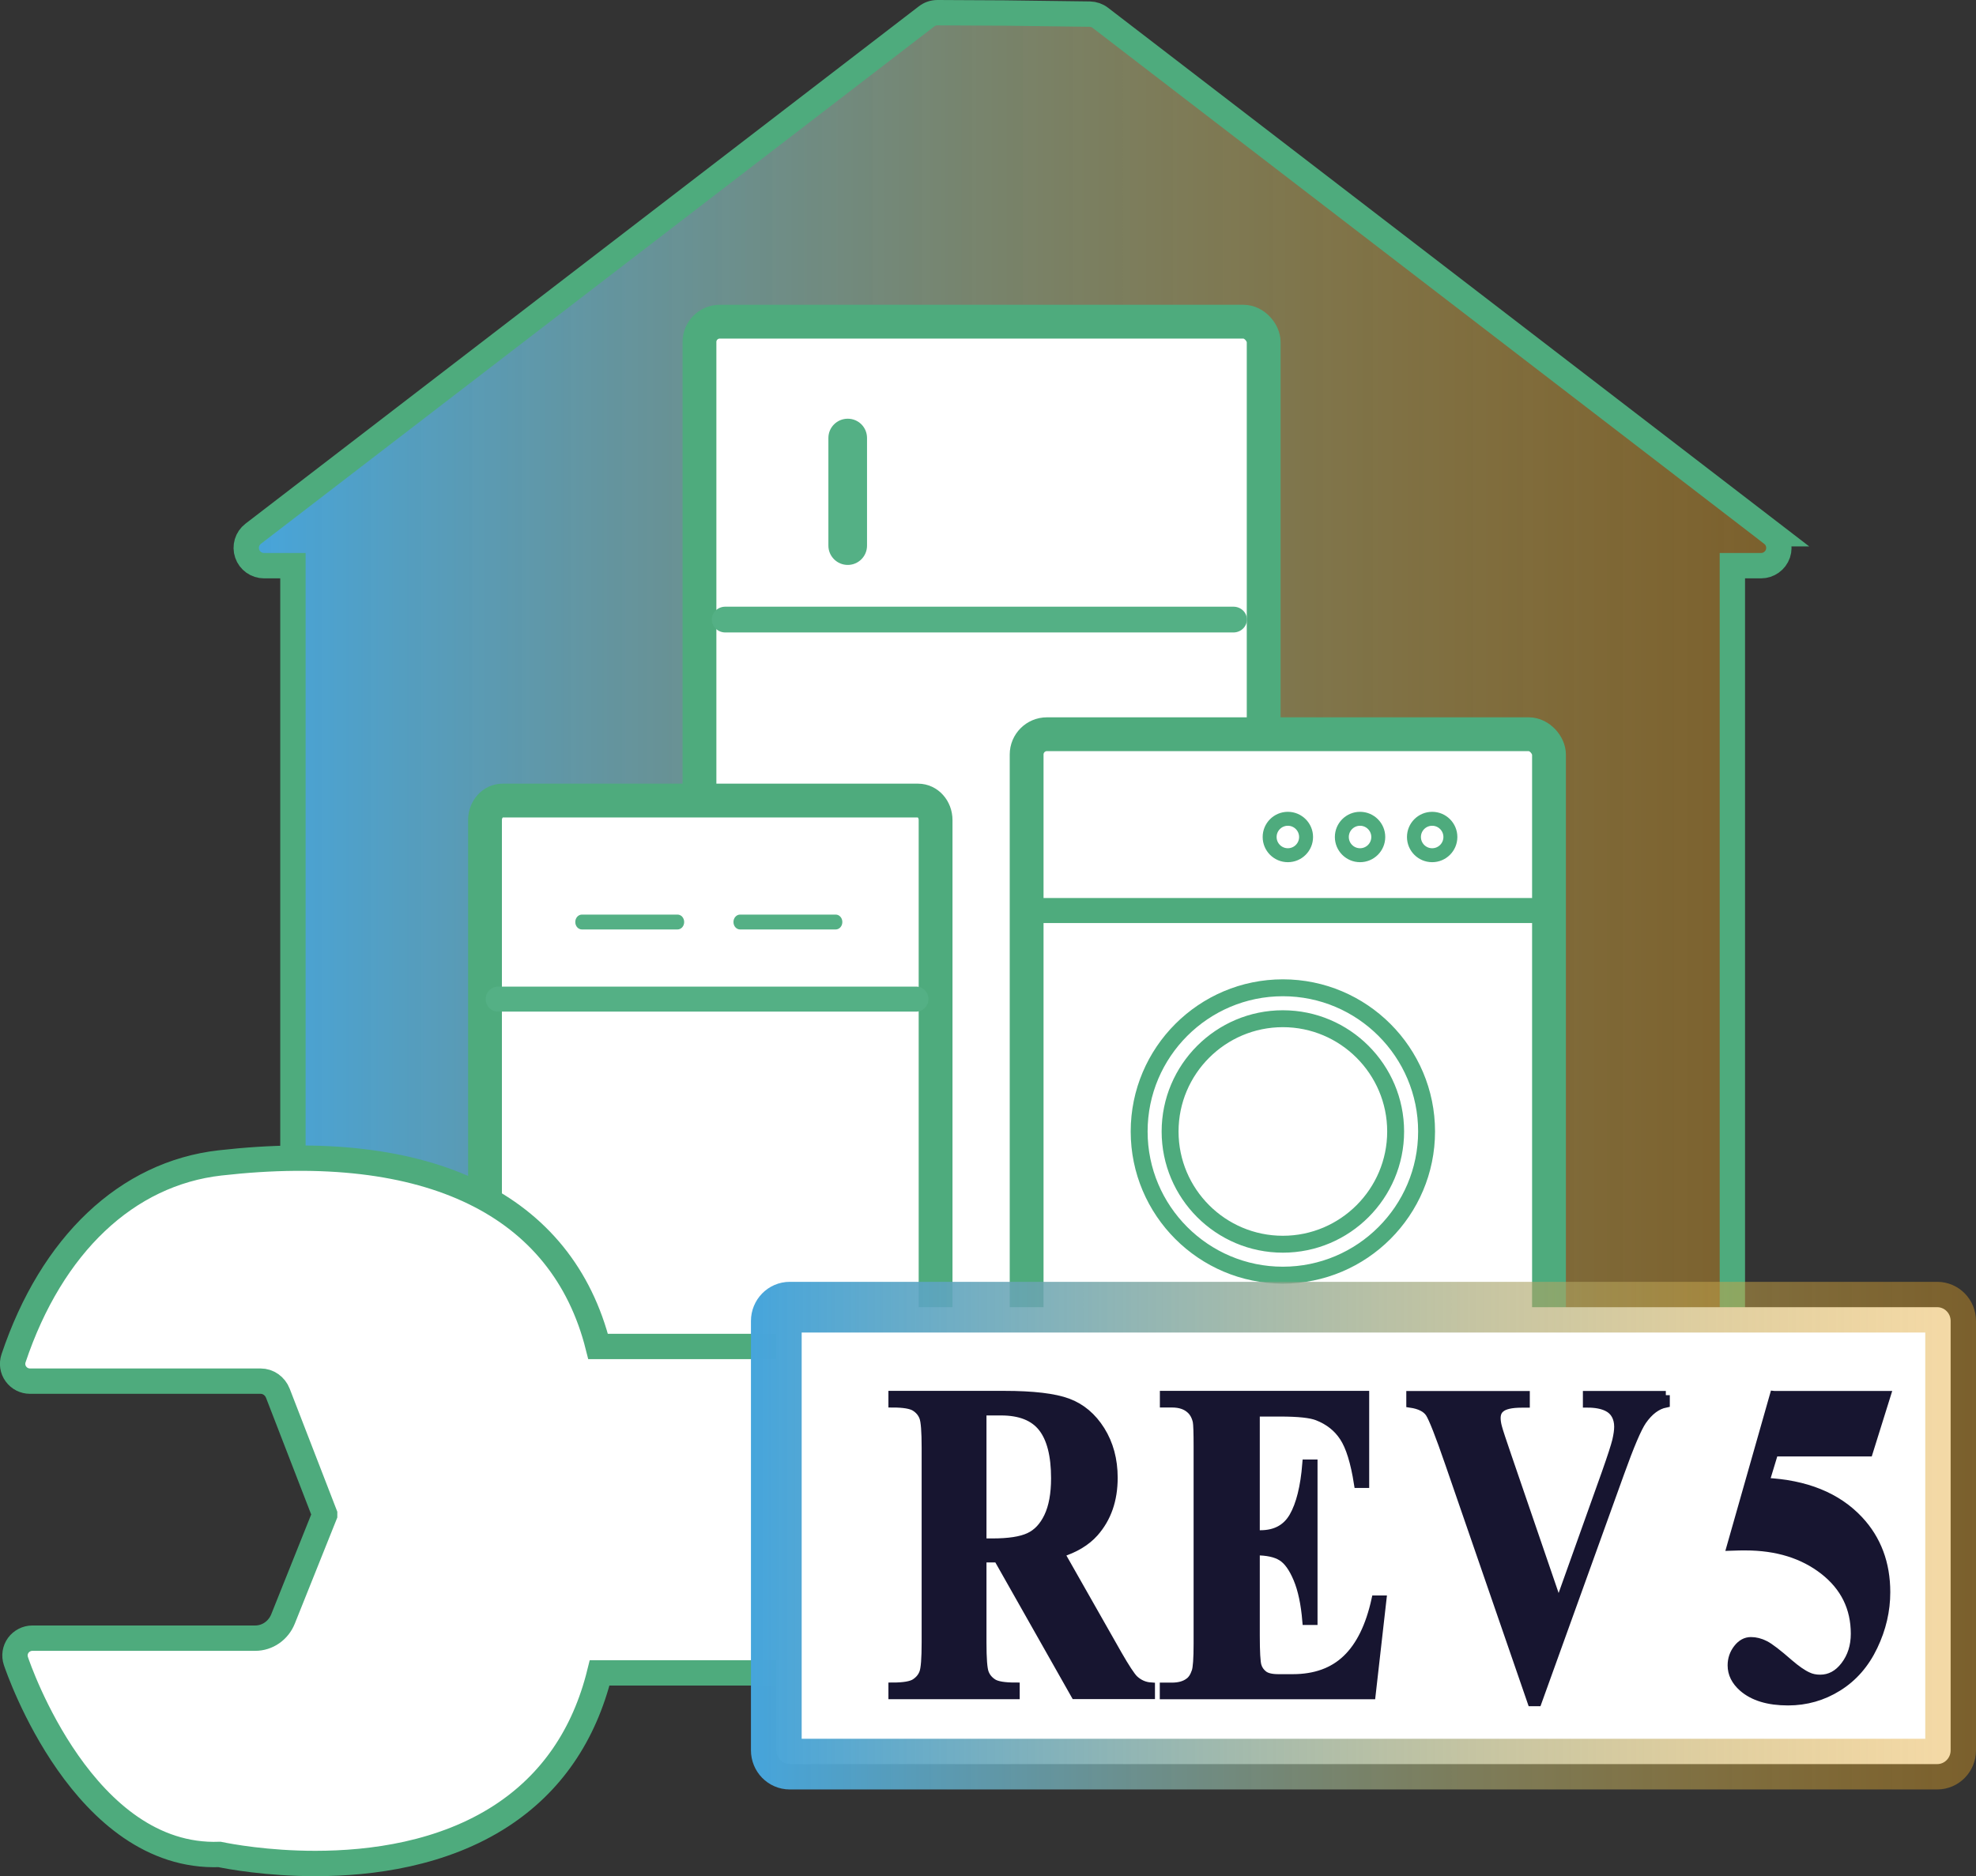 <?xml version="1.0" encoding="UTF-8"?>
<svg id="Layer_2" data-name="Layer 2" xmlns="http://www.w3.org/2000/svg" xmlns:xlink="http://www.w3.org/1999/xlink" viewBox="0 0 233.74 221.98">
  <rect x="0" y="0" width="233.74" height="221.98" fill="#333333" stroke="none"/>
  <defs>
    <style>
      .cls-1 {
        fill: #171530;
        stroke: #171530;
      }

      .cls-1, .cls-2, .cls-3, .cls-4, .cls-5, .cls-6, .cls-7, .cls-8 {
        stroke-miterlimit: 10;
      }

      .cls-2 {
        fill: #35b296;
      }

      .cls-2, .cls-4 {
        stroke-width: 2px;
      }

      .cls-2, .cls-4, .cls-5, .cls-6, .cls-7, .cls-8 {
        stroke: #4eab7d;
      }

      .cls-9 {
        fill: #54b085;
        stroke-width: 0px;
      }

      .cls-3 {
        stroke: url(#linear-gradient-2);
        stroke-width: 6px;
      }

      .cls-3, .cls-4, .cls-6, .cls-7, .cls-8 {
        fill: #fff;
      }

      .cls-5 {
        fill: url(#linear-gradient);
      }

      .cls-5, .cls-7 {
        stroke-width: 3px;
      }

      .cls-8 {
        stroke-width: 4px;
      }
    </style>
    <linearGradient id="linear-gradient" x1="29.13" y1="82.5" x2="210.42" y2="82.5" gradientUnits="userSpaceOnUse">
      <stop offset="0" stop-color="#46a5dc"/>
      <stop offset="1" stop-color="#e7a424" stop-opacity=".4"/>
    </linearGradient>
    <linearGradient id="linear-gradient-2" x1="88.83" y1="181.69" x2="233.74" y2="181.69" xlink:href="#linear-gradient"/>
  </defs>
  <g id="Layer_1-2" data-name="Layer 1">
    <g>
      <path class="cls-5" d="M209.6,63.15L130.16,2.11c-.36-.28-.8-.43-1.26-.44l-10.14-.13-7.86-.04h-.01c-.47,0-.92.15-1.29.44L29.95,63.15c-.72.55-1,1.5-.71,2.35.29.86,1.1,1.43,2,1.43h3.41v94.45c0,1.17.95,2.11,2.11,2.11h166.05c1.17,0,2.11-.95,2.11-2.11v-94.45h3.39c.9,0,1.71-.58,2-1.43.29-.86,0-1.8-.71-2.35Z"/>
      <g>
        <rect class="cls-8" x="82.74" y="38.06" width="66.74" height="124.93" rx="2.4" ry="2.4"/>
        <path class="cls-9" d="M145.9,74.83h-60.1c-.88,0-1.6-.68-1.6-1.53s.72-1.52,1.6-1.52h60.1c.88,0,1.6.68,1.6,1.52s-.72,1.53-1.6,1.53Z"/>
        <path class="cls-9" d="M100.28,66.84c-1.26,0-2.29-1.02-2.29-2.28v-12.74c0-1.26,1.02-2.28,2.29-2.28s2.28,1.02,2.28,2.28v12.74c0,1.26-1.02,2.28-2.28,2.28Z"/>
      </g>
      <g>
        <rect class="cls-8" x="121.44" y="86.87" width="61.79" height="77.71" rx="2.4" ry="2.4"/>
        <path class="cls-4" d="M151.75,116.87c-9.37,0-17,7.62-17,17s7.63,17,17,17,17-7.62,17-17-7.62-17-17-17ZM151.75,147.21c-7.36,0-13.34-5.98-13.34-13.34s5.99-13.34,13.34-13.34,13.34,5.99,13.34,13.34-5.98,13.34-13.34,13.34Z"/>
        <g>
          <g>
            <path class="cls-6" d="M154.49,99.03c0,1.19-.96,2.15-2.15,2.15s-2.15-.96-2.15-2.15.96-2.15,2.15-2.15,2.15.96,2.15,2.15Z"/>
            <path class="cls-6" d="M152.34,101.51c-1.37,0-2.48-1.11-2.48-2.48s1.11-2.48,2.48-2.48,2.48,1.11,2.48,2.48-1.11,2.48-2.48,2.48ZM152.34,97.2c-1.01,0-1.83.82-1.83,1.83s.82,1.83,1.83,1.83,1.83-.82,1.83-1.83-.82-1.83-1.83-1.83Z"/>
          </g>
          <g>
            <circle class="cls-6" cx="160.88" cy="99.03" r="2.15"/>
            <path class="cls-6" d="M160.88,101.51c-1.37,0-2.48-1.11-2.48-2.48s1.11-2.48,2.48-2.48,2.48,1.11,2.48,2.48-1.11,2.48-2.48,2.48ZM160.88,97.2c-1.01,0-1.83.82-1.83,1.83s.82,1.83,1.83,1.83,1.83-.82,1.83-1.83-.82-1.83-1.83-1.83Z"/>
          </g>
          <g>
            <path class="cls-6" d="M171.57,99.03c0,1.19-.96,2.15-2.15,2.15s-2.15-.96-2.15-2.15.96-2.15,2.15-2.15,2.15.96,2.15,2.15Z"/>
            <path class="cls-6" d="M169.41,101.51c-1.37,0-2.48-1.11-2.48-2.48s1.11-2.48,2.48-2.48,2.48,1.11,2.48,2.48-1.11,2.48-2.48,2.48ZM169.41,97.2c-1.01,0-1.83.82-1.83,1.83s.82,1.83,1.83,1.83,1.83-.82,1.83-1.83-.82-1.83-1.83-1.83Z"/>
          </g>
        </g>
        <g>
          <line class="cls-2" x1="122.21" y1="107.73" x2="181.16" y2="107.73"/>
          <path class="cls-2" d="M181.16,108.21h-58.96c-.42,0-.76-.22-.76-.48s.34-.48.76-.48h58.96c.42,0,.76.22.76.48s-.34.48-.76.48Z"/>
        </g>
      </g>
      <g>
        <path class="cls-8" d="M108.6,94.72h-49.16c-1.14,0-2.07,1.03-2.07,2.31v65.24c0,1.28.92,2.31,2.07,2.31h49.16c1.14,0,2.07-1.03,2.07-2.31v-65.24c0-1.28-.92-2.31-2.07-2.31Z"/>
        <path class="cls-9" d="M108.37,119.69h-49.46c-.81,0-1.46-.66-1.46-1.48s.66-1.48,1.46-1.48h49.46c.81,0,1.46.66,1.46,1.48s-.66,1.48-1.46,1.48Z"/>
        <path class="cls-9" d="M98.85,109.97h-11.3c-.44,0-.79-.39-.79-.88s.35-.88.79-.88h11.3c.44,0,.79.39.79.88s-.35.88-.79.88Z"/>
        <path class="cls-9" d="M80.14,109.97h-11.3c-.44,0-.79-.39-.79-.88s.35-.88.79-.88h11.3c.44,0,.79.39.79.88s-.35.88-.79.88Z"/>
      </g>
      <path class="cls-7" d="M134.9,159.31h-64.15c-4.23-16.81-20.03-24.52-44.72-21.72-11.02,1.25-19.92,9.67-24.43,23.12-.21.63-.11,1.32.28,1.85.39.54,1.01.85,1.67.85h27.27c.91,0,1.71.57,2.05,1.44l5.53,14.29v.11s-4.92,12.29-4.92,12.29c-.55,1.38-1.85,2.28-3.29,2.28H3.83c-.66,0-1.28.32-1.67.85-.39.54-.49,1.22-.28,1.85.32.96,8.04,23.47,24.09,22.89,1.17.24,5.61,1.07,11.33,1.07,6.67,0,15.07-1.13,22-5.64,5.89-3.84,9.8-9.52,11.63-16.91h63.96c1.13,0,2.05-.92,2.05-2.05v-34.5c0-1.13-.92-2.05-2.05-2.05Z"/>
      <path class="cls-3" d="M229.15,208.72H93.42c-.88,0-1.59-.73-1.59-1.63v-50.8c0-.9.71-1.63,1.59-1.63h135.73c.88,0,1.59.73,1.59,1.63v50.8c0,.9-.71,1.63-1.59,1.63Z"/>
      <g>
        <path class="cls-1" d="M116.19,184.38v9.94c0,1.92.09,3.13.28,3.62.19.5.52.89.99,1.19.47.3,1.36.44,2.66.44v.97h-14.53v-.97c1.31,0,2.2-.15,2.67-.46.47-.31.8-.7.98-1.19.19-.49.28-1.69.28-3.61v-23.02c0-1.92-.09-3.13-.28-3.62-.19-.5-.52-.89-.99-1.19-.47-.3-1.36-.45-2.66-.45v-.97h13.19c3.43,0,5.94.3,7.53.89,1.59.59,2.89,1.69,3.89,3.28,1,1.6,1.51,3.47,1.51,5.61,0,2.62-.75,4.78-2.26,6.49-.96,1.08-2.31,1.89-4.04,2.43l6.82,12.01c.89,1.55,1.53,2.52,1.9,2.9.57.54,1.24.84,1.99.89v.97h-8.94l-9.15-16.17h-1.86ZM116.19,166.98v15.54h1.19c1.94,0,3.39-.22,4.35-.67.96-.44,1.72-1.25,2.27-2.41.55-1.16.83-2.67.83-4.54,0-2.7-.51-4.7-1.52-5.99-1.01-1.29-2.64-1.94-4.89-1.94h-2.24Z"/>
        <path class="cls-1" d="M148.52,167.11v14.44h.57c1.8,0,3.1-.71,3.91-2.12.81-1.41,1.33-3.5,1.55-6.25h.8v18.58h-.8c-.17-2.02-.52-3.68-1.06-4.97-.54-1.29-1.16-2.16-1.87-2.6-.71-.45-1.74-.67-3.1-.67v9.99c0,1.95.07,3.15.2,3.58.13.44.38.79.74,1.07.36.28.95.42,1.76.42h1.7c2.65,0,4.78-.77,6.37-2.3,1.6-1.53,2.75-3.87,3.44-7.01h.77l-1.28,11.28h-24.53v-.97h.94c.82,0,1.49-.18,1.99-.55.36-.24.64-.66.84-1.26.15-.42.23-1.52.23-3.3v-23.34c0-1.6-.03-2.59-.1-2.96-.14-.61-.4-1.08-.77-1.41-.53-.49-1.26-.73-2.18-.73h-.94v-.97h23.76v10.49h-.8c-.4-2.56-.97-4.4-1.71-5.52-.73-1.12-1.77-1.94-3.11-2.46-.78-.31-2.25-.47-4.4-.47h-2.93Z"/>
        <path class="cls-1" d="M197.02,165.07v.97c-1.03.21-1.95.9-2.76,2.07-.59.87-1.46,2.92-2.62,6.15l-9.77,27.11h-.69l-9.73-28.2c-1.17-3.4-1.96-5.4-2.35-5.99-.4-.59-1.15-.97-2.25-1.13v-.97h13.61v.97h-.46c-1.23,0-2.07.19-2.51.58-.32.26-.48.65-.48,1.15,0,.31.05.68.17,1.11.11.43.49,1.57,1.13,3.44l6.05,17.66,5.61-15.72c.67-1.9,1.08-3.17,1.24-3.82.15-.65.23-1.19.23-1.65,0-.52-.11-.99-.33-1.39-.22-.4-.55-.71-.98-.92-.6-.3-1.4-.45-2.39-.45v-.97h9.31Z"/>
        <path class="cls-1" d="M209.86,165.07h13.29l-2.11,6.75h-11.18l-1.07,3.53c4.81.23,8.52,1.73,11.11,4.5,2.13,2.28,3.2,5.13,3.2,8.53,0,2.18-.49,4.31-1.49,6.4-.99,2.08-2.39,3.69-4.19,4.81-1.8,1.13-3.78,1.69-5.92,1.69-2.32,0-4.1-.54-5.34-1.62-.87-.77-1.3-1.64-1.3-2.62,0-.75.23-1.41.68-1.99.45-.58.98-.86,1.58-.86.54,0,1.1.14,1.65.42.56.28,1.51,1.01,2.87,2.2.85.73,1.58,1.24,2.2,1.52.43.21.92.31,1.47.31,1.14,0,2.12-.52,2.92-1.57.8-1.05,1.2-2.3,1.2-3.77,0-3.07-1.23-5.56-3.68-7.48-2.46-1.92-5.55-2.88-9.29-2.88-.38,0-.94,0-1.7.03l5.09-17.9Z"/>
      </g>
    </g>
  </g>
</svg>